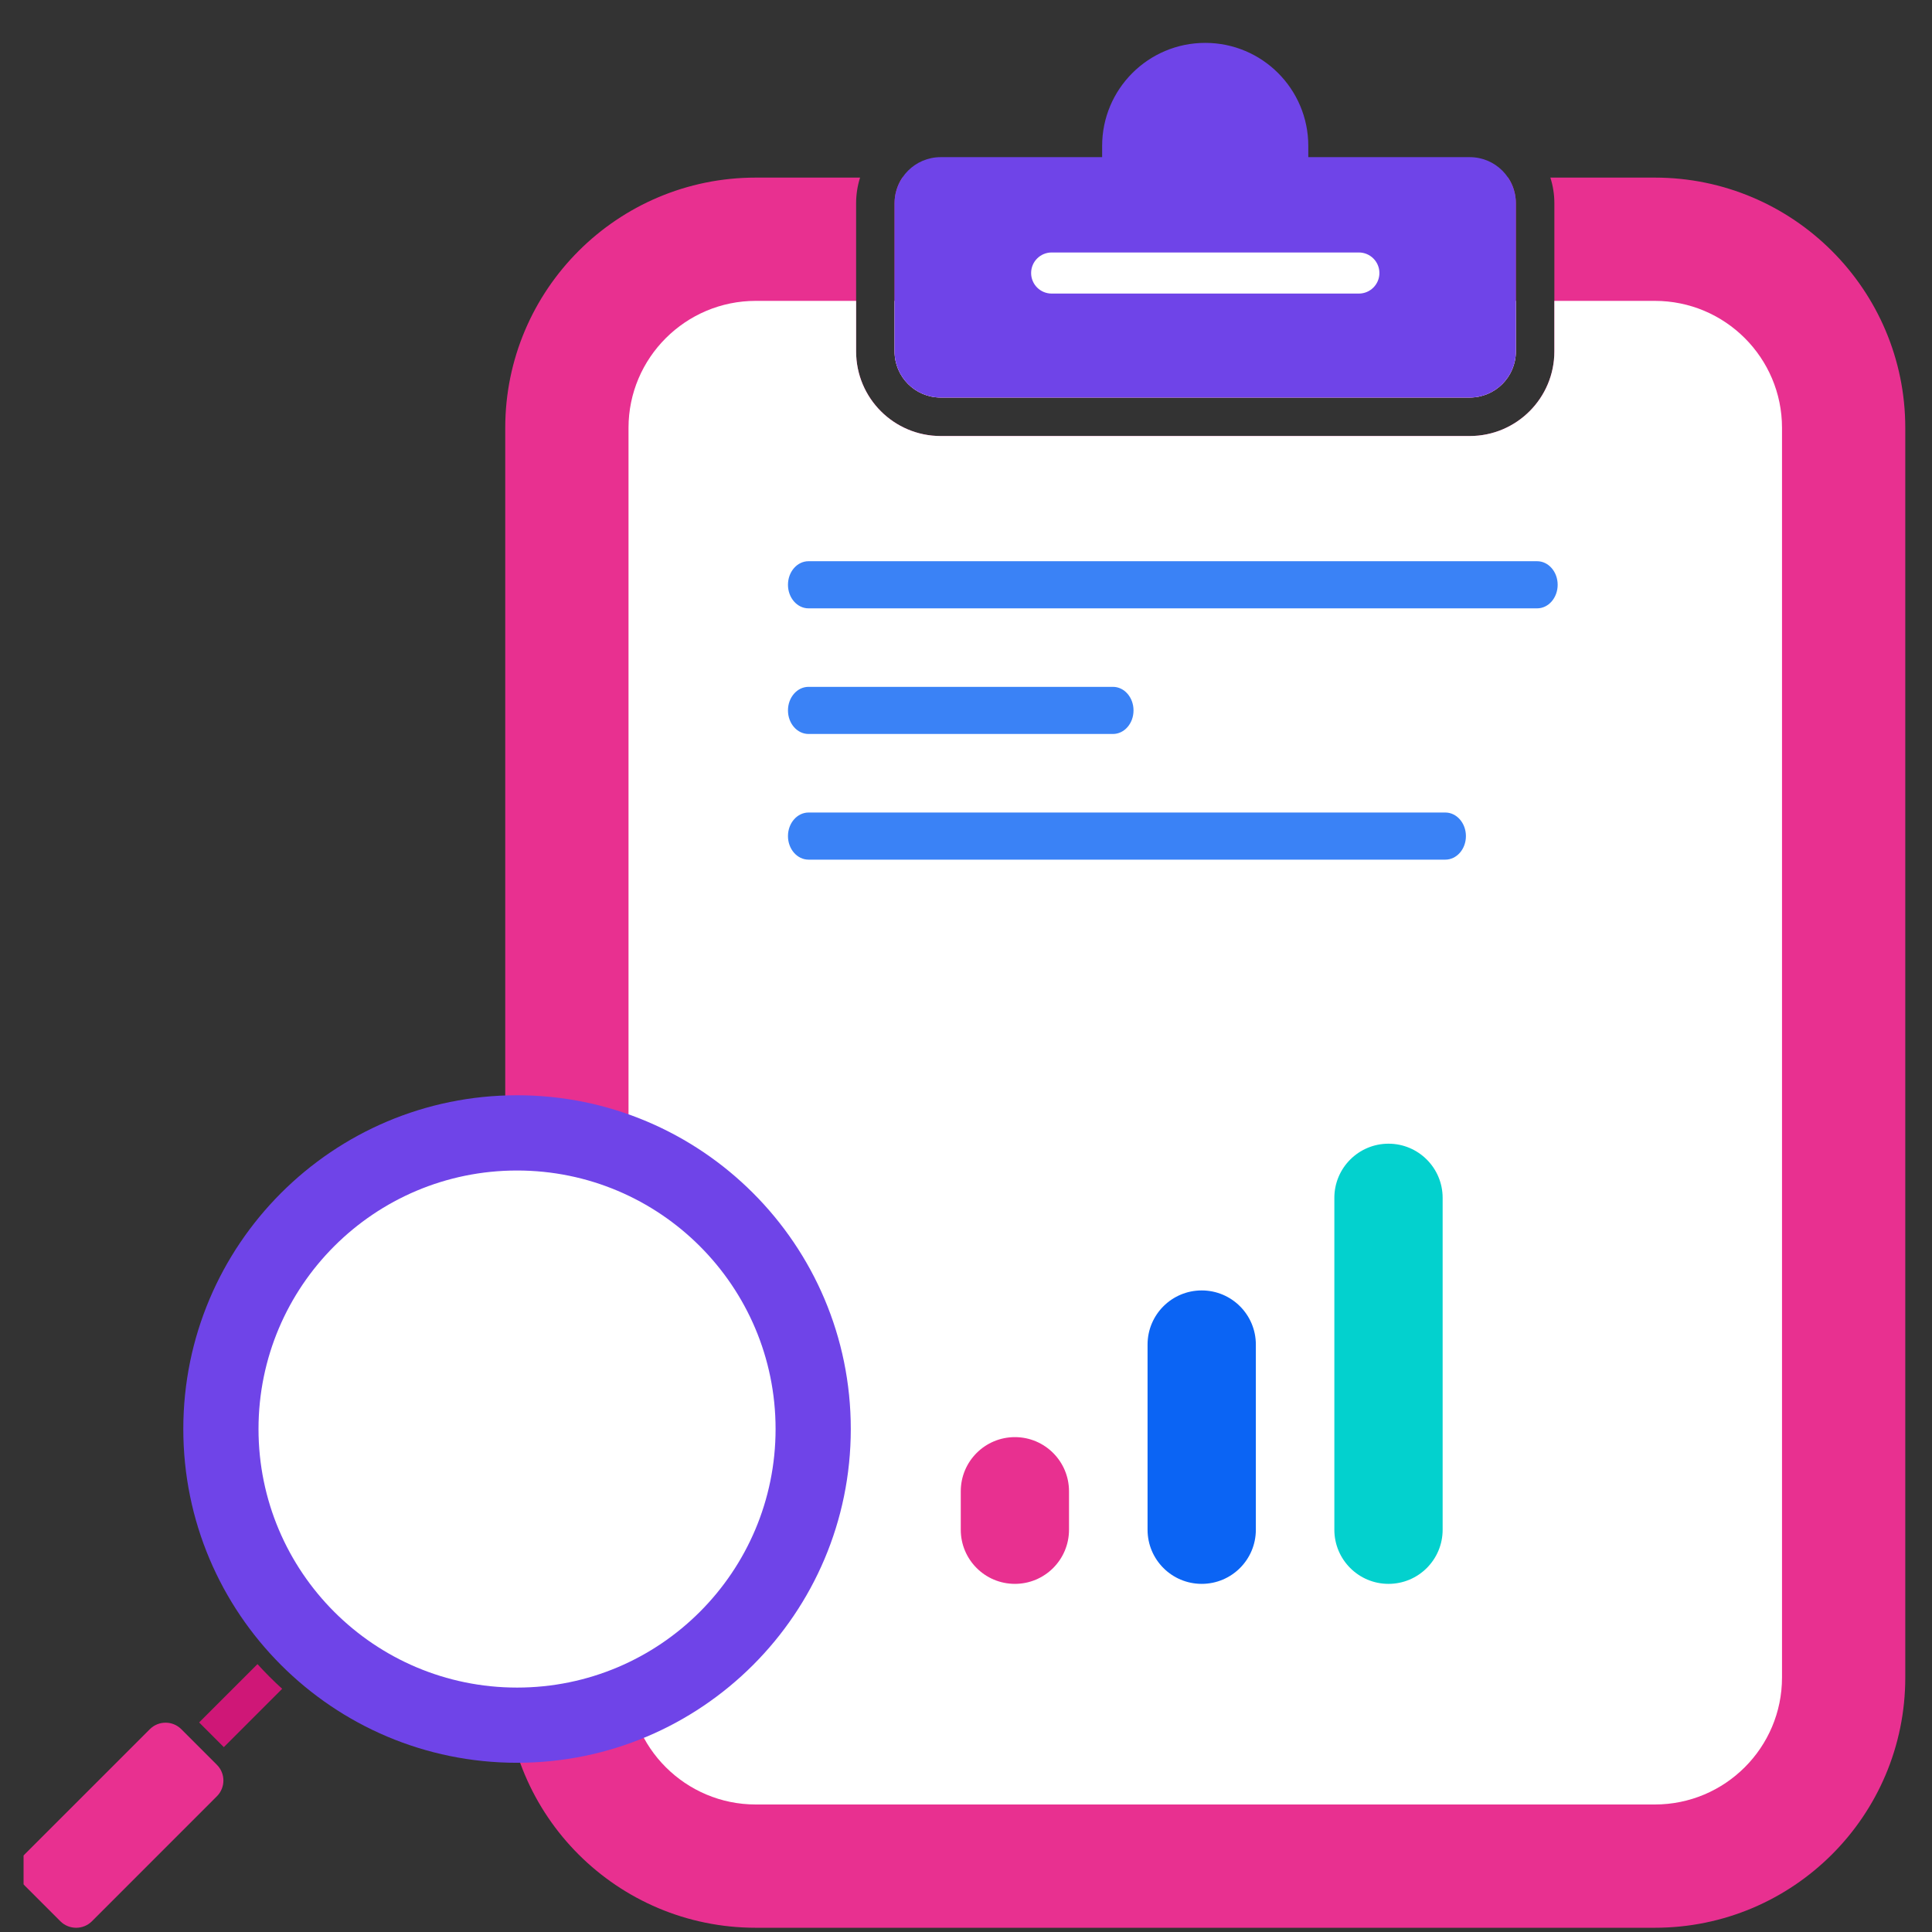<svg width="41" height="41" viewBox="0 0 41 41" fill="none" xmlns="http://www.w3.org/2000/svg">
<rect x="0" y="0" width="41" height="41" fill="#333333" stroke="none"/>
<g clip-path="url(#clip0_9321_25204)">
<path d="M35.118 3.769C38.052 3.769 40.433 6.15 40.433 9.08V35.599C40.433 38.534 38.052 40.91 35.118 40.91H16.038C13.103 40.91 10.722 38.534 10.722 35.599V9.08C10.722 6.15 13.103 3.769 16.038 3.769H18.252C18.198 3.941 18.168 4.123 18.168 4.313V7.457C18.168 8.448 18.971 9.252 19.962 9.253H31.191C32.182 9.252 32.986 8.448 32.986 7.457V4.313C32.986 4.123 32.956 3.941 32.901 3.769H35.118ZM32.004 3.769C32.109 3.925 32.169 4.112 32.169 4.313V7.457C32.169 7.997 31.731 8.436 31.191 8.436H19.962C19.422 8.436 18.984 7.997 18.984 7.457V4.313C18.984 4.112 19.045 3.925 19.149 3.769H32.004Z" fill="#E83090"/>
<path d="M35.118 6.385C36.609 6.385 37.817 7.593 37.817 9.08V35.599C37.817 37.086 36.609 38.294 35.118 38.294H16.038C14.551 38.294 13.338 37.086 13.338 35.599V9.08C13.338 7.593 14.551 6.385 16.038 6.385H18.168V7.458C18.168 8.449 18.971 9.252 19.962 9.253H31.191C32.182 9.252 32.986 8.449 32.986 7.458V6.385H35.118ZM32.169 7.458C32.169 7.998 31.731 8.436 31.191 8.436H19.962C19.422 8.436 18.984 7.998 18.984 7.458V6.385H32.169V7.458Z" fill="white"/>
<path d="M17.157 12.91C16.917 12.91 16.722 12.686 16.722 12.41C16.722 12.134 16.917 11.91 17.157 11.91H18.428H32.621C32.861 11.91 33.056 12.134 33.056 12.41C33.056 12.686 32.861 12.91 32.621 12.91H18.428H17.157Z" fill="#3A82F6"/>
<path d="M17.158 15.576C16.917 15.576 16.722 15.353 16.722 15.076C16.722 14.8 16.917 14.576 17.158 14.576H18.436H23.619C23.86 14.576 24.055 14.8 24.055 15.076C24.055 15.353 23.86 15.576 23.619 15.576H18.436H17.158Z" fill="#3A82F6"/>
<path d="M30.672 17.243C30.913 17.243 31.109 17.467 31.109 17.743C31.109 18.02 30.913 18.243 30.672 18.243H17.159C16.918 18.243 16.722 18.02 16.722 17.743C16.722 17.467 16.918 17.243 17.159 17.243H30.672Z" fill="#3A82F6"/>
<path d="M32.169 4.314V7.457C32.169 7.998 31.731 8.436 31.191 8.436H25.577H19.963C19.422 8.436 18.984 7.998 18.984 7.457V4.314C18.984 3.773 19.422 3.335 19.963 3.335H23.389V3.097C23.389 1.889 24.369 0.91 25.577 0.91C26.785 0.91 27.764 1.889 27.764 3.097V3.335H31.191C31.731 3.335 32.169 3.773 32.169 4.314Z" fill="#6F44E8"/>
<path d="M22.318 6.23C22.077 6.23 21.882 6.035 21.882 5.794C21.882 5.553 22.077 5.358 22.318 5.358H25.578H28.837C29.078 5.358 29.273 5.553 29.273 5.794C29.273 6.035 29.078 6.23 28.837 6.23H25.578H22.318Z" fill="white"/>
<path d="M20.389 31.647C20.389 31.013 20.903 30.498 21.538 30.498C22.172 30.498 22.686 31.013 22.686 31.647V32.463C22.686 33.098 22.172 33.612 21.538 33.612C20.903 33.612 20.389 33.098 20.389 32.463V31.647Z" fill="#E83090"/>
<path d="M24.353 28.534C24.353 27.899 24.867 27.385 25.502 27.385C26.137 27.385 26.651 27.899 26.651 28.534V32.463C26.651 33.098 26.137 33.612 25.502 33.612C24.867 33.612 24.353 33.098 24.353 32.463V28.534Z" fill="#0B64F4"/>
<path d="M28.317 25.42C28.317 24.786 28.832 24.271 29.466 24.271C30.101 24.271 30.615 24.786 30.615 25.42V32.463C30.615 33.098 30.101 33.612 29.466 33.612C28.832 33.612 28.317 33.098 28.317 32.463V25.42Z" fill="#03D1CE"/>
<g clip-path="url(#clip1_9321_25204)">
<ellipse cx="10.722" cy="30.243" rx="6" ry="5.667" fill="white"/>
<path d="M4.75 37.077L5.988 35.839C5.805 35.673 5.63 35.498 5.464 35.315L4.226 36.553L4.75 37.077Z" fill="#CF1777"/>
<path fill-rule="evenodd" clip-rule="evenodd" d="M3.89 30.326C3.89 34.238 7.061 37.409 10.973 37.409C14.884 37.409 18.055 34.238 18.055 30.326C18.055 26.415 14.884 23.243 10.973 23.243C7.061 23.243 3.89 26.415 3.89 30.326ZM5.486 30.326C5.486 33.356 7.942 35.813 10.973 35.813C14.003 35.813 16.459 33.356 16.459 30.326C16.459 27.296 14.003 24.84 10.973 24.84C7.942 24.84 5.486 27.296 5.486 30.326Z" fill="#6F44E8"/>
<path fill-rule="evenodd" clip-rule="evenodd" d="M4.603 37.452L3.847 36.696C3.664 36.512 3.364 36.512 3.18 36.696L0.526 39.349C0.343 39.533 0.343 39.833 0.526 40.017L1.282 40.773C1.466 40.956 1.766 40.956 1.95 40.773L4.603 38.119C4.787 37.935 4.787 37.635 4.603 37.452Z" fill="#E83090"/>
</g>
</g>
<defs>
<clipPath id="clip0_9321_25204">
<rect width="40" height="40" fill="white" transform="translate(0.5 0.91)"/>
</clipPath>
<clipPath id="clip1_9321_25204">
<rect width="17.667" height="17.667" fill="white" transform="matrix(-1 0 0 1 18.055 23.243)"/>
</clipPath>
</defs>
</svg>
